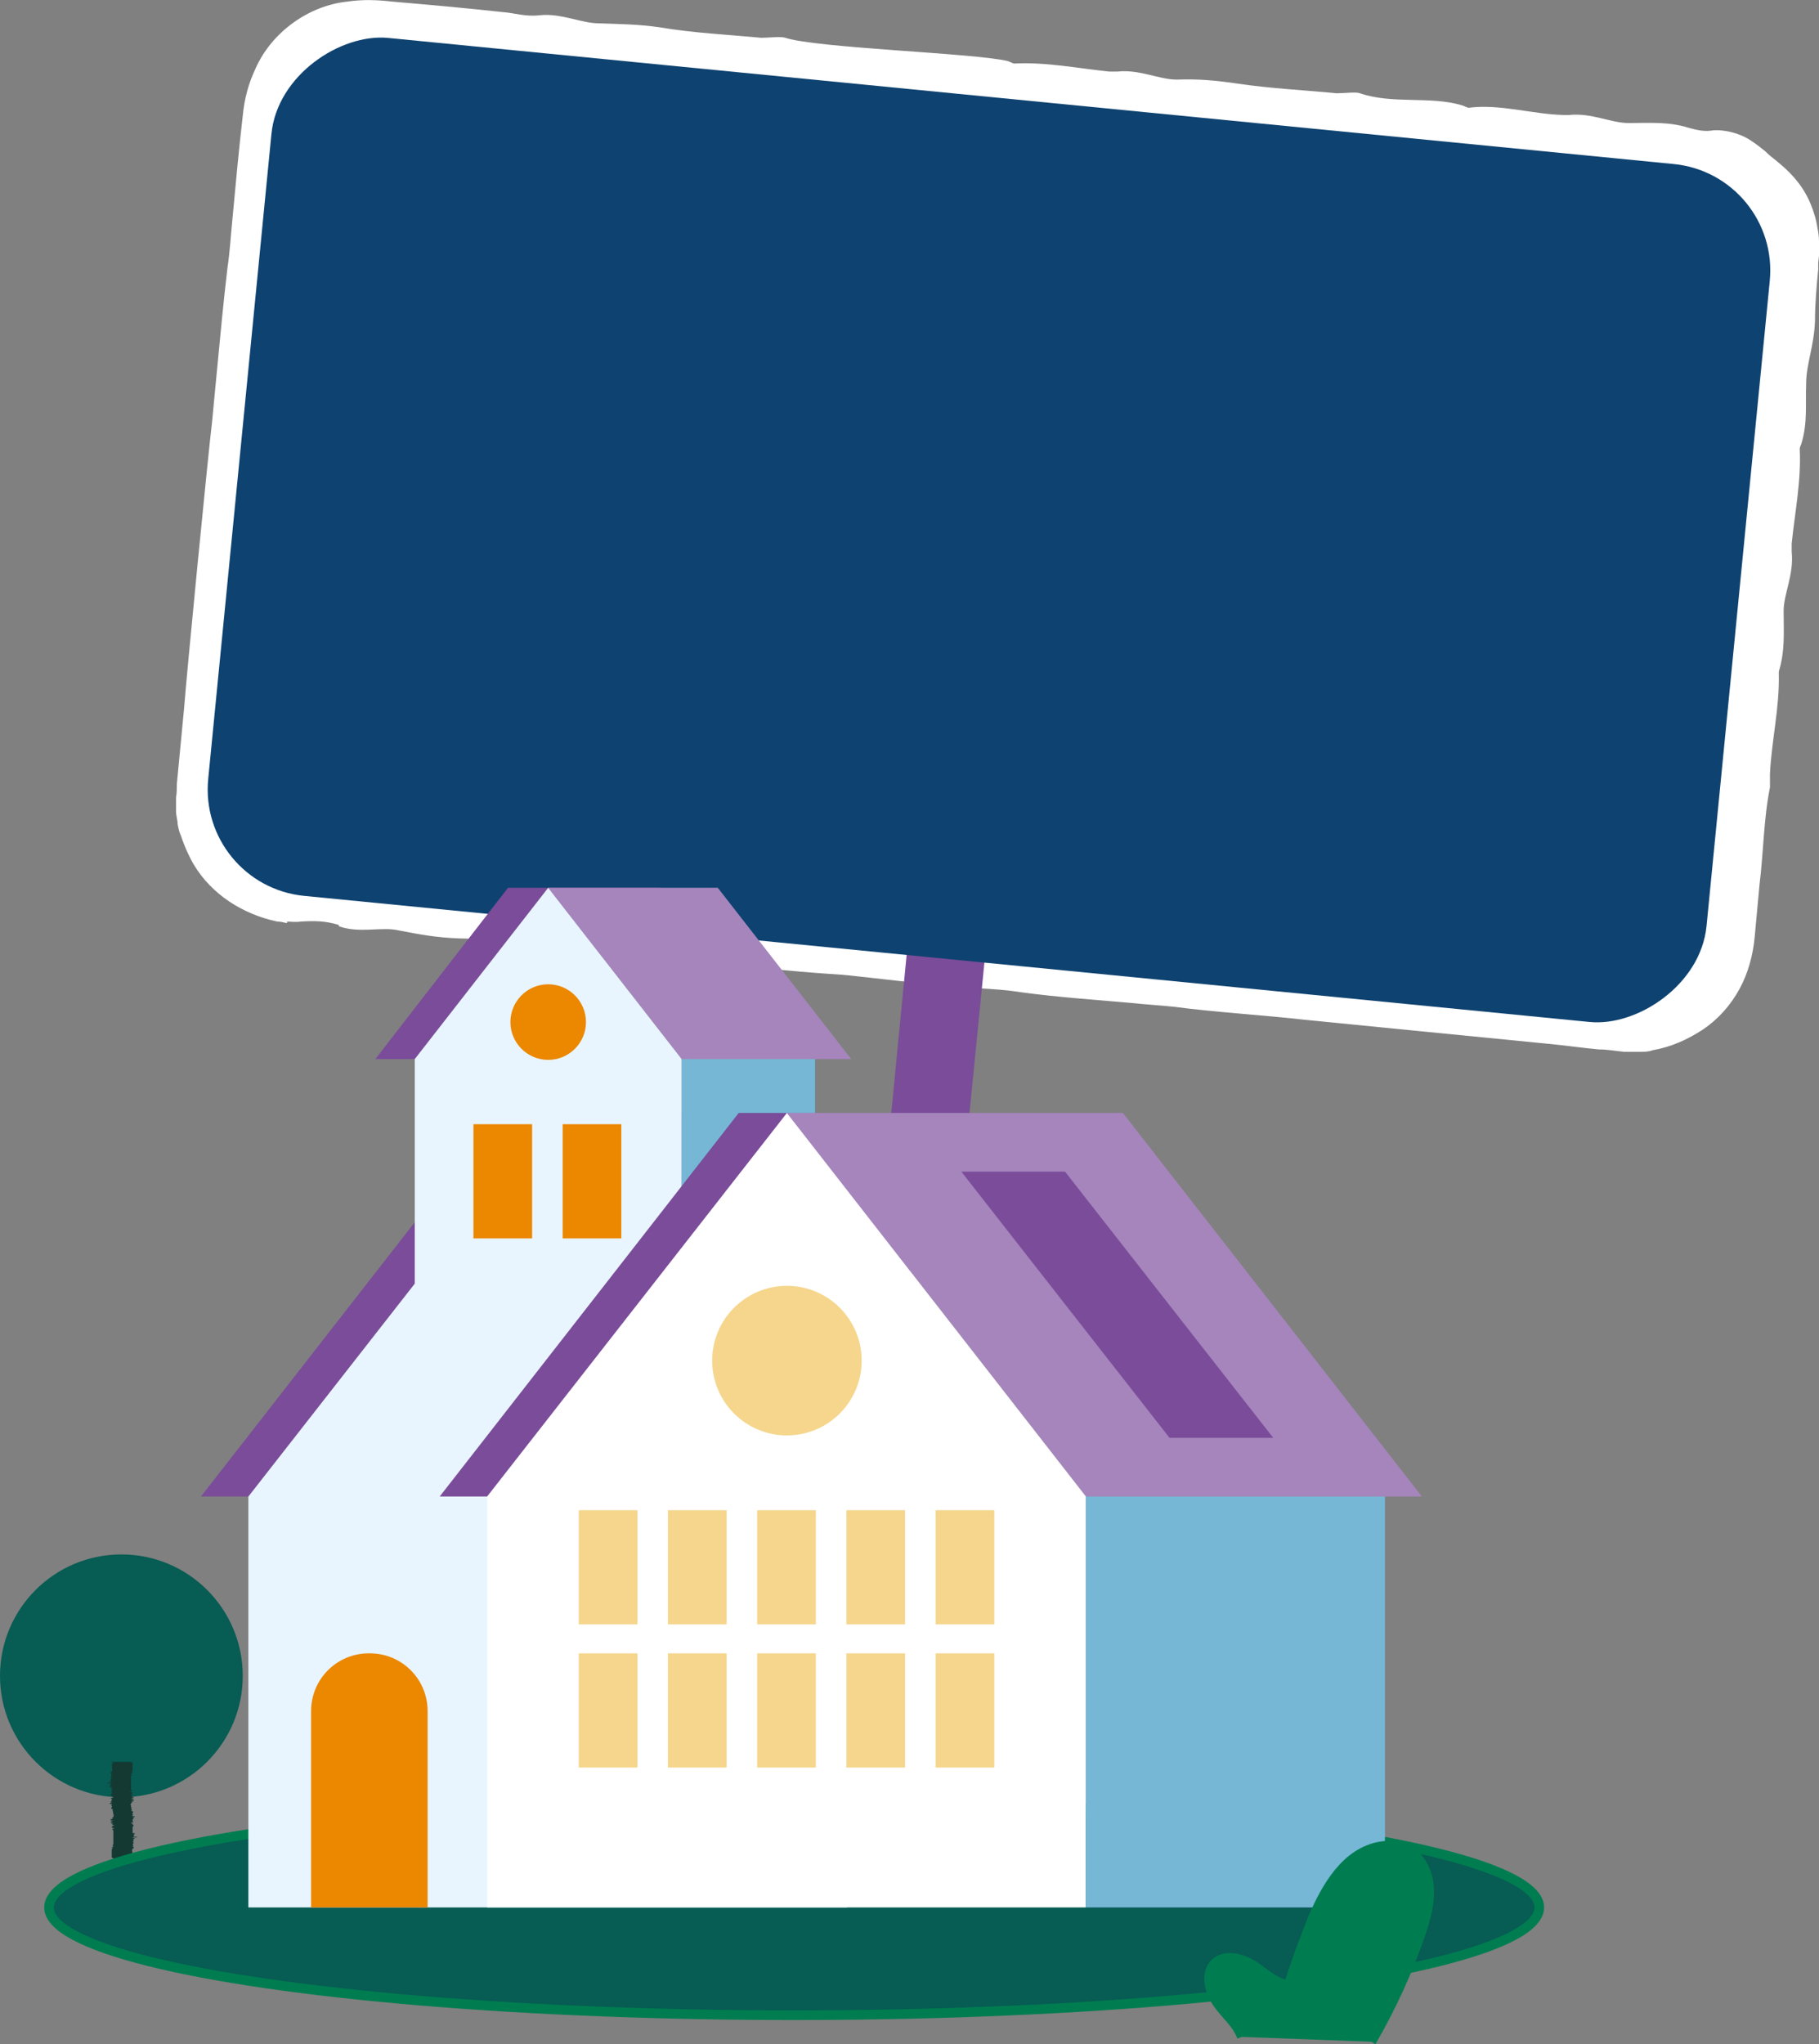 <?xml version="1.0" encoding="UTF-8"?>
<svg xmlns="http://www.w3.org/2000/svg" version="1.1" viewBox="0 0 226.3 254.2">
  <rect x="0" y="0" width="226.3" height="254.2" fill="#808080" stroke="none"/>
  <defs>
    <style>
      .cls-1 {
        fill: #a585bc;
      }

      .cls-2 {
        fill: #7a4c99;
      }

      .cls-3 {
        fill: #76b7d6;
      }

      .cls-4 {
        fill: #e8f5fe;
      }

      .cls-5 {
        fill: #fff;
      }

      .cls-6 {
        fill: #ec8700;
      }

      .cls-7 {
        fill: #f5d68c;
      }

      .cls-8 {
        fill: #0e4270;
      }

      .cls-9 {
        fill: #007d50;
      }

      .cls-9, .cls-10 {
        stroke: #007d50;
        stroke-miterlimit: 10;
        stroke-width: 1.2px;
      }

      .cls-10, .cls-11 {
        fill: #075c53;
      }

      .cls-12 {
        fill: #133932;
      }
    </style>
  </defs>
  <!-- Generator: Adobe Illustrator 28.6.0, SVG Export Plug-In . SVG Version: 1.2.0 Build 709)  -->
  <g>
    <g id="Laag_1">
      <g>
        <g>
          <circle class="cls-11" cx="15.1" cy="208.4" r="15.1"/>
          <path class="cls-12" d="M14.1,219.1c.2,0,.4,0,0,0-.4,0-.3,0,0,.1.2,0,.2,0,0,0-.4.1,0,1-.2,1.1,0,0,0,0,0,0,0,0-.4.2.1.3,0,0,0,0-.1,0-.2.1,0,.2,0,.3,0,0,0,0,0,0-.1,0-.2.2,0,.3,0,0,0,0,0,0-.3.1,0,.2-.1.3,0,0,.1,0,.2,0,.1,0,.2,0,0,0-.5,0-.5.1,0,.2.1,0,0,0-.2,0-.7,0-.6.1,0,.1.5,0,0,0,0,0,0,.1-.2.2,0,.3,0,0,.3,0,.2,0-.5,0-.6.1,0,.2.2,0-.1,0-.1,0,0,.1,0,.6,0,.7,0,0,0,0,0,0,.1,0-.4.2.1.3,0,0,0,0,0,0-.4,0,0,.1.1.2.2,0-.6.1-.2.2,0,0,0,0,0,0,.1,0-.1.2,0,.3,0,0-.4.1.1.2.2,0,.1,0,0,0-.5,0-.5.1,0,.2.2,0,0,0,0,0-.3.1,0,.2-.1.3,0,0,0,0,0,0,.2,0-.4.2.2.3,0,0,0,0,0,0-.3.1.1.2-.1.3,0,0,.1,0,.1,0-.1,0,0,.2,0,.3,0,0,0,0,0,.1.2,0-.1.2,0,.3,0,0-.4.1,0,.2.2,0,.2,0,0,0-.5,0-.5.1,0,.2.1,0,.1,0,0,0-.5,0-.4.1,0,.2.2,0,.1,0,0,0-.4,0-.5.1,0,.1.2,0,.2,0,0,0-.4,0-.4,0,0,.1.3,0,.2,0,0,0-.5,0,0,.1.1.2,0,0-.6.1-.1.2.1,0,.3,0,.2,0-.5,0-.6.1,0,.2.2,0,0,0-.1,0-.5.1,0,.2-.1.3,0,0,0,.6,0,.7,0,.1,0,.3,0,.4,0,0,0,0,0,.1,0,.1,0,.2,0,.3,0,0,0,0,0,.1,0,.1-.2.2,0,.3.2,0-.3.1-.2.2.3,0,0,.1,0,.2,0,0,0,.1,0,.2,0,0,0,.1,0,.2,0,0,0,.1,0,.2,0,0,0,.1,0,.2,0,0,0,.2,0,.2,0,0,.4.1.2.2-.2,0-.2,0-.1,0,0,0,0,0,0,0h0s2.4,0,2.4,0h0c.2,0,.2,0-.1-.1-.2,0-.4,0,0,0,.4,0,.3,0,0-.1-.2,0-.2,0,0,0,.4-.1,0-1,.2-1.1,0,0,0,0,0,0,0,0,.4-.2-.1-.3,0,0,0,0,.1,0,.2-.1,0-.2,0-.3,0,0,0,0,0,0,.1,0,.2-.2,0-.3,0,0,0,0,0,0,.3-.1,0-.2.1-.3,0,0-.1,0-.2,0-.1,0-.2,0,0,0,.5,0,.5-.1,0-.2-.1,0,0,0,.2,0,.7,0,.6-.1,0-.1-.5,0,0,0,0,0,0-.1.2-.2,0-.3,0,0-.3,0-.2,0,.5,0,.6-.1,0-.2-.2,0,.1,0,.1,0,0-.1,0-.6,0-.7,0,0,0,0,0,0-.1,0,.4-.2-.1-.3,0,0,0,0,0,0,.4,0,0-.1-.1-.2-.2,0,.6-.1.2-.2,0,0,0,0,0,0-.1,0,.1-.2,0-.3,0,0,.4-.1-.1-.2-.2,0-.1,0,0,0,.5,0,.5-.1,0-.2-.2,0,0,0,0,0,.3-.1,0-.2.1-.3,0,0,0,0,0,0-.2,0,.4-.2-.2-.3,0,0,0,0,0,0,.3-.1-.1-.2.1-.3,0,0-.1,0-.1,0,.1,0,0-.2,0-.3,0,0,0,0,0-.1-.2,0,.1-.2,0-.3,0,0,.4-.1,0-.2-.2,0-.2,0,0,0,.5,0,.5-.1,0-.2-.1,0-.1,0,0,0,.5,0,.4-.1,0-.2-.2,0-.1,0,0,0,.4,0,.5-.1,0-.1-.2,0-.2,0,0,0,.4,0,.4,0,0-.1-.3,0-.2,0,0,0,.5,0,0-.1-.1-.2,0,0,.6-.1.1-.2-.1,0-.3,0-.2,0,.5,0,.6-.1,0-.2-.2,0,0,0,.1,0,.5-.1,0-.2.1-.3,0,0,0-.6,0-.7,0-.1,0-.3,0-.4,0,0,0,0,0-.1,0-.1,0-.2,0-.3,0,0,0,0,0-.1,0-.1.2-.2,0-.3-.2,0,.3-.1.2-.2-.3,0,0-.1,0-.2,0,0,0-.1,0-.2,0,0,0-.1,0-.2,0,0,0-.1,0-.2,0,0,0-.1,0-.2,0,0,0-.2,0-.2,0,0-.4,0,0-.1.2,0,0,0,0,0h-2.4c.2,0,0,0,0,0Z"/>
        </g>
        <g>
          <g>
            <rect class="cls-5" x="68" y="-31.9" width="112.4" height="194.5" rx="13.9" ry="13.9" transform="translate(47.1 182.6) rotate(-84.4)"/>
            <path class="cls-5" d="M42.2,115.2c2.6.9,5.3,0,7.4.5,2.6.5,4.7.9,7.6,1,3.8,0,7.8,1.2,11.7.9.1,0,.4.1.6.2,2.6.8,4.9.6,7.6.6,2.2,0,4.7,1.3,7.4,1,1.8-.2,3.3.3,4.9.4,4.5.5,9.2,1,13.7,1.3,1.9.1,3.5.3,5.3.5,4.4.5,8.9,1,13.4,1.3,1.8.1,3.4.2,5.3.5,4.4.6,8.9.9,13.4,1.3,1.9.2,3.6.3,5.6.5,4.3.6,11.8,1.1,16.1,1.6,1.9.2,28.4,2.8,30.4,3,2.1.2,4.2.5,6.3.7,1.1,0,2.1.2,3.2.3.6,0,1.2,0,1.8,0,.6,0,1.2,0,1.7-.2,2.3-.4,4.3-1.3,6.3-2.6,1.9-1.3,3.4-3,4.5-5,1.1-2,1.7-4.3,1.9-6.5.2-2.2.4-4.3.6-6.5.5-4,.5-8.1,1.3-12.1,0-.5,0-1.1,0-1.7.2-4.1,1.2-8.2,1.1-12.4,0,0,0-.2,0-.3.8-2.6.6-4.9.6-7.5,0-2.2,1.3-4.5,1-7.4,0-.3,0-.6,0-1,.4-3.9,1.2-7.8,1-11.8,0-.1.1-.4.2-.6.8-2.6.5-4.9.6-7.5,0-2.4,1-4.7,1.1-7.8,0-2.1.2-4.3.4-6.4v-.8c0,0,.1-.9.1-.9,0-.6,0-1.2,0-1.8,0-.6-.1-1.2-.2-1.7-.1-.6-.2-1.1-.4-1.7-.9-3-2.6-4.9-4.7-6.6-.5-.4-.9-.7-1.4-1.2-.5-.4-1-.8-1.6-1.2-1.1-.8-2.6-1.3-4.1-1.4-.2,0-.5,0-.7,0-1.1.2-2,0-3.1-.3-2.5-.8-4.9-.6-7.5-.6-2.2,0-4.6-1.3-7.4-1-.2,0-.4,0-.7,0-3.9-.1-7.9-1.4-11.8-.9-.1,0-.5-.2-.8-.3-4-1.2-8.6-.1-12.7-1.5-.5-.2-1.9,0-2.9,0-4.1-.4-8.3-.6-12.3-1.2-2.8-.4-4.9-.6-7.6-.5-2.2,0-4.6-1.3-7.4-1-.3,0-.6,0-1,0-3.9-.4-7.8-1.2-11.8-1-.2,0-.5-.2-.8-.3-4-1-23.7-1.6-27.7-2.9-.6-.2-2,0-3,0-4.2-.4-8.5-.6-12.6-1.3-2.8-.4-5-.4-7.6-.5-2.2,0-4.7-1.3-7.4-1-1.8.2-3.1-.3-4.6-.4-4.5-.5-9.1-.9-13.7-1.3-1.7-.2-3.6-.3-5.6,0-4.8.5-9.4,3.8-11.4,8.3-.9,1.9-1.4,3.8-1.6,5.9-.5,4.3-.9,8.7-1.3,13-.2,2-.3,3.9-.6,5.9-.5,4.2-.9,8.5-1.3,12.7-.2,2.1-.4,4.1-.6,6.3-.5,4.1-3.2,31.7-3.5,35.8-.1,1.1-.5,5.3-.9,9.4,0,.5,0,1.1-.1,1.7,0,.6,0,1.1,0,1.7,0,.5.2,1.1.2,1.6.1.5.2,1,.4,1.4.6,1.8,1.3,3.1,1.6,3.6,2.2,3.7,6.1,6.2,10.4,7.1.4,0,.8.1,1.2.2h0s.3-2.8.3-2.8h0c-1.2-.4-2.5-.6-3.9-1-1.5-.4-2.7-1-3.5-2.3-.6-1.1-1.5-1.9-2.2-2.8-.4-.4-.7-.9-1-1.4-.2-.5-.5-1-.6-1.5-.3-1.2-.2-2.3-.2-3.4,0-.6,0-1.1.1-1.7,0-.6,0-1.3.1-2,0-3.8,1.2-7.8.9-11.7,0-.1.1-.4.2-.6.8-2.6.6-4.9.6-7.6,0-2.2,1.3-4.7,1-7.4-.2-1.8.3-3.3.4-4.9.5-4.5,1-9.2,1.3-13.7.1-1.9.3-3.5.5-5.3.5-4.4,1-8.9,1.3-13.4.1-1.8.2-3.4.5-5.3.3-2.2.5-4.4.7-6.7l.3-3.4v-1.7c.2-.6.3-1,.4-1.5.3-1.7.9-3.2,1.9-4.6.6-.8,1.3-1.7,2.3-2.5,1-.8,2.1-1.5,3.3-2,1.2-.5,2.6-.8,3.8-.9.3,0,.6,0,.9,0,.3,0,.6,0,.9,0,.5,0,1.2.1,1.7.1,1.9.2,28.4,2.8,30.4,3,4.2.5,8.5.8,12.7,1.3,2.1.2,4.1.3,6.2.6,4.1.5,8.2.8,12.4,1.2,2.2.2,4.3.4,6.5.6,4,.5,8.1.5,12.1,1.3.5,0,1.1,0,1.7,0,4.1.2,8.2,1.2,12.4,1.1,0,0,.2,0,.3,0,2.6.8,4.9.6,7.5.6,2.2,0,4.5,1.3,7.4,1,.3,0,.6,0,1,0,3.9.4,7.8,1.2,11.8,1,.1,0,.4.1.6.2,2.6.8,4.9.5,7.5.6,2.4,0,4.7,1,7.8,1.1,4.2,0,8.7.5,12.9,1.2,2.8.4,5,.4,7.6.5,1.1,0,2.2.4,3.5.6.6.1,1.2.3,1.9.3.3,0,.6,0,.9,0,.3,0,.6,0,.9,0,.2,0,.4,0,.6,0,.5,0,.9,0,1.4.2.4.1.8.4,1.3.8.9.8,1.8,1.4,2.6,2.1.5.3.8.7,1.3,1.1.4.4.8.8,1.2,1.3.6.8.9,1.9,1.1,3,.1,1.1.2,2.3.5,3.5,0,.2,0,.4,0,.6,0,.9,0,1.9-.2,2.9-.1,1-.3,2-.4,3-.3,2-.5,3.9-.3,5.9,0,.1-.2.5-.3.8-1.2,4-.1,8.6-1.5,12.7-.2.5,0,1.9,0,2.9-.4,4.1-.6,8.3-1.2,12.3-.4,2.8-.6,4.9-.5,7.6,0,2.2-1.3,4.6-1,7.4,0,.3,0,.6,0,1-.4,3.9-1.2,7.8-1,11.8,0,.2-.2.5-.3.8-.5,2-.9,7.9-1.3,13.9,0,.7-.1,1.5-.2,2.2,0,.7-.2,1.3-.3,2-.3,1.3-.8,2.4-1.4,3.4-1.2,2-2.8,3.1-3.6,3.4-.5.2-1.3,1.1-2.2,1.5-1.8.8-3.7,1.2-5.7,1.1-.5,0-1,0-1.5-.1l-1.6-.2c-1-.1-2.1-.3-3.1-.4-2.8-.4-5-.4-7.6-.5-2.2,0-4.7-1.3-7.4-1-1.8.2-3.1-.3-4.6-.4-4.5-.5-9.1-.9-13.7-1.3-1.7-.2-3.4-.3-5.3-.5-4.4-.6-8.9-1-13.3-1.3-1.9-.2-3.7-.3-5.6-.5-4.3-.5-8.7-.9-13-1.3-2-.2-3.9-.3-5.9-.6-4.2-.5-8.5-.9-12.7-1.3-2.1-.2-4.1-.4-6.3-.6-4.1-.5-31.7-3.2-35.8-3.5-2.3-.2-16.6-1.6-18.9-1.9-3.4-.4-6.7-.6-10.1-1l-.3,2.8c.6,0,1.2.1,1.8,0,1.7-.1,3-.1,4.7.4Z"/>
          </g>
          <polygon class="cls-2" points="110.1 146.5 119.8 146.6 123.5 109.3 113.8 108.4 110.1 146.5"/>
          <rect class="cls-8" x="69.4" y="-27.9" width="107.2" height="187.3" rx="13.3" ry="13.3" transform="translate(45.6 181.9) rotate(-84.4)"/>
        </g>
        <ellipse class="cls-10" cx="98.8" cy="237.2" rx="92.7" ry="13.4"/>
        <g>
          <g>
            <polygon class="cls-2" points="25 186.1 62.2 186.1 99.5 138.4 62.2 138.4 25 186.1"/>
            <polygon class="cls-4" points="105.4 186.1 68.2 138.4 30.9 186.1 30.9 237.2 105.4 237.2 105.4 186.1"/>
            <polygon class="cls-2" points="46.7 131.7 65.5 131.7 82.1 110.4 63.2 110.4 46.7 131.7"/>
            <polygon class="cls-1" points="105.9 131.7 84.8 131.7 68.2 110.4 89.3 110.4 105.9 131.7"/>
            <polygon class="cls-4" points="84.8 131.7 68.2 110.4 51.6 131.7 51.6 171.3 84.8 171.3 84.8 131.7"/>
            <rect class="cls-3" x="84.8" y="131.7" width="16.6" height="23.4"/>
            <circle class="cls-6" cx="68.2" cy="127.1" r="4.7"/>
            <g>
              <rect class="cls-6" x="70" y="139.8" width="7.3" height="14.2"/>
              <rect class="cls-6" x="58.9" y="139.8" width="7.3" height="14.2"/>
            </g>
          </g>
          <g>
            <polygon class="cls-2" points="54.7 186.1 91.9 186.1 129.2 138.4 91.9 138.4 54.7 186.1"/>
            <polygon class="cls-1" points="176.9 186.1 135.1 186.1 97.9 138.4 139.7 138.4 176.9 186.1"/>
            <polygon class="cls-5" points="135.1 186.1 97.9 138.4 60.6 186.1 60.6 237.2 135.1 237.2 135.1 186.1"/>
            <rect class="cls-3" x="135.1" y="186.1" width="37.2" height="51.1"/>
            <circle class="cls-7" cx="97.9" cy="169.2" r="9.3"/>
            <g>
              <rect class="cls-7" x="94.2" y="187.8" width="7.3" height="14.2"/>
              <rect class="cls-7" x="83.1" y="187.8" width="7.3" height="14.2"/>
              <rect class="cls-7" x="72" y="187.8" width="7.3" height="14.2"/>
              <rect class="cls-7" x="116.4" y="187.8" width="7.3" height="14.2"/>
              <rect class="cls-7" x="105.3" y="187.8" width="7.3" height="14.2"/>
            </g>
            <g>
              <rect class="cls-7" x="94.2" y="205.6" width="7.3" height="14.2"/>
              <rect class="cls-7" x="83.1" y="205.6" width="7.3" height="14.2"/>
              <rect class="cls-7" x="72" y="205.6" width="7.3" height="14.2"/>
              <rect class="cls-7" x="116.4" y="205.6" width="7.3" height="14.2"/>
              <rect class="cls-7" x="105.3" y="205.6" width="7.3" height="14.2"/>
            </g>
          </g>
          <path class="cls-6" d="M46,205.6h0c4,0,7.2,3.2,7.2,7.2v24.4h-14.5v-24.4c0-4,3.2-7.2,7.2-7.2Z"/>
          <polygon class="cls-2" points="132.5 145.7 119.6 145.7 145.5 178.8 158.4 178.8 132.5 145.7"/>
        </g>
        <path class="cls-9" d="M154.5,253.3c-.6-1.7-2.1-2.8-3.1-4.3s-1.5-3.7-.2-4.9c1.2-1.1,3.3-.6,4.7.3s2.7,2.2,4.4,2.5c.9-2.8,1.9-5.6,3-8.3,1.7-4,4.2-8.3,8.5-9,1.2-.2,2.4,0,3.4.5,1.6.9,2.5,2.8,2.6,4.7s-.4,3.7-1,5.5c-1.6,4.7-3.7,9.3-6.2,13.6"/>
      </g>
    </g>
  </g>
</svg>